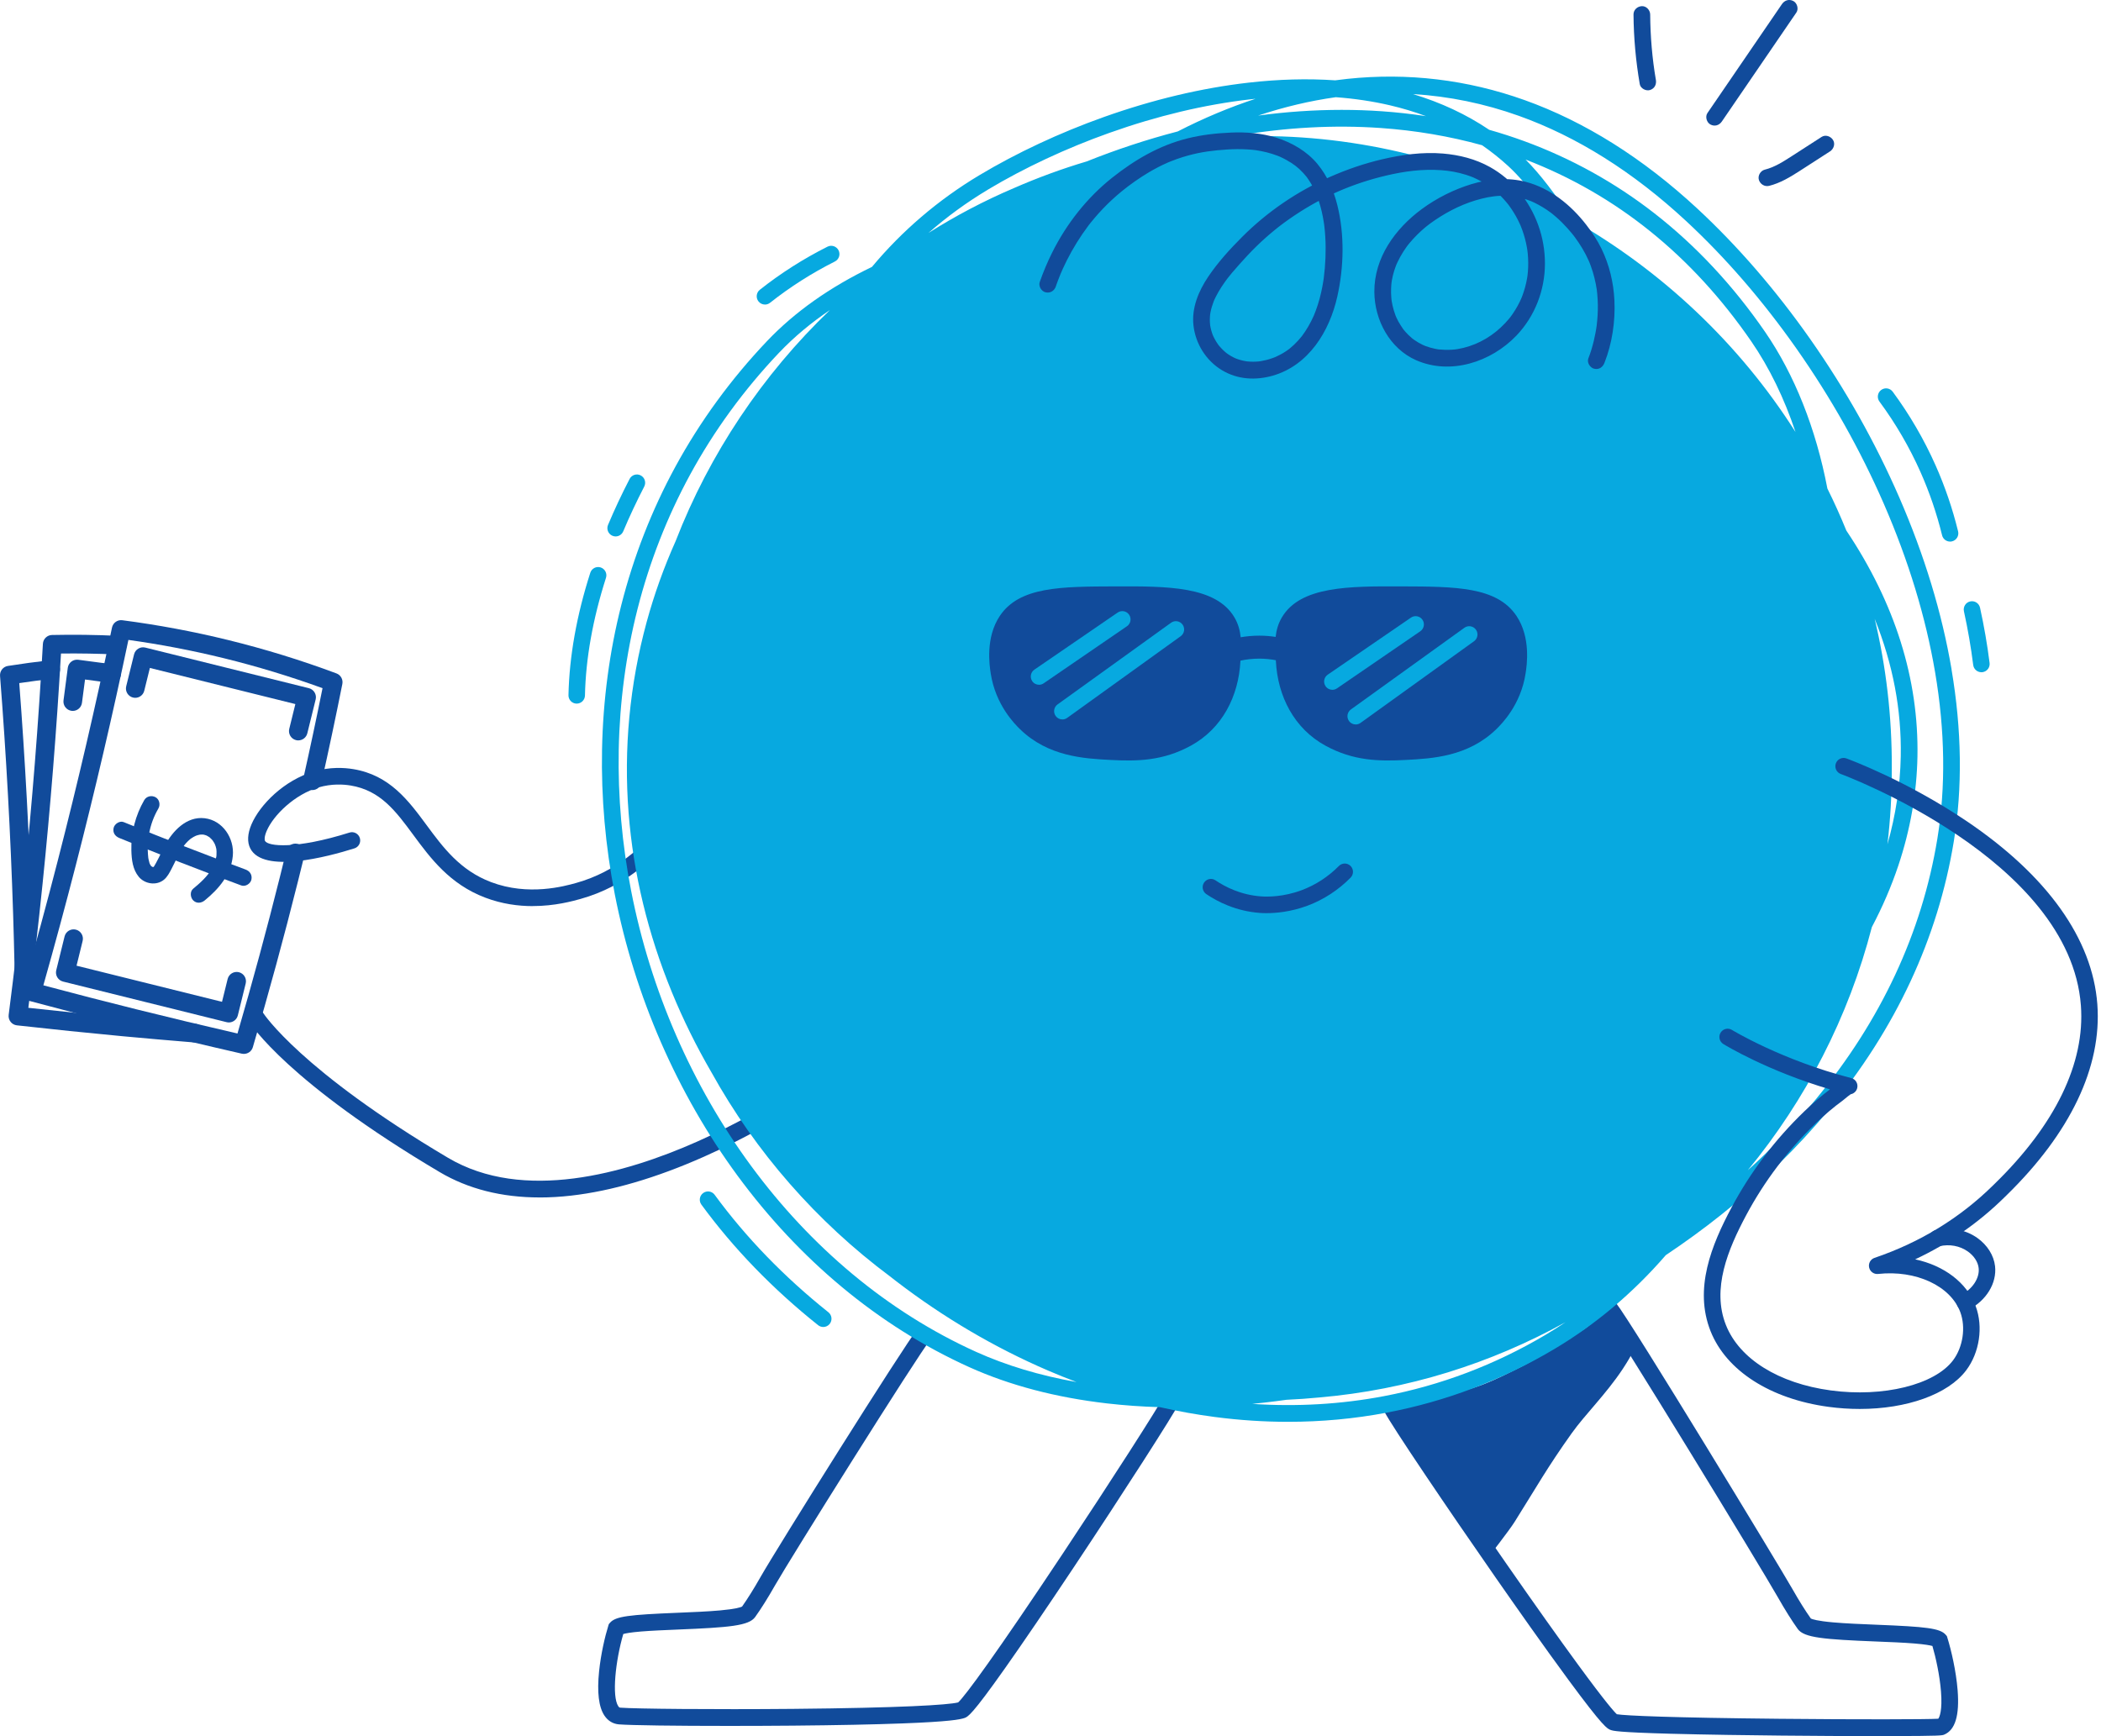 <svg width="242" height="200" viewBox="0 0 242 200" fill="none" xmlns="http://www.w3.org/2000/svg">
<g clip-path="url(#clip0_78_12483)">
<path d="M61.369 104.385C59.705 104.385 57.826 104.142 55.9 103.413C51.795 101.86 49.574 98.849 47.614 96.194C45.581 93.438 43.824 91.058 40.388 90.491C39.53 90.349 38.196 90.273 36.703 90.707C33.954 91.509 31.501 93.89 30.714 95.728C30.435 96.38 30.462 96.753 30.521 96.869C30.846 97.502 34.035 97.87 40.256 95.912C40.757 95.755 41.29 96.034 41.446 96.537C41.603 97.04 41.324 97.576 40.823 97.733C37.717 98.712 30.33 100.67 28.83 97.742C28.456 97.013 28.502 96.054 28.964 94.972C29.934 92.704 32.72 89.88 36.168 88.871C38.003 88.334 39.64 88.43 40.694 88.604C44.887 89.298 47.047 92.224 49.136 95.053C51.03 97.617 52.985 100.267 56.567 101.622C60.863 103.249 65 102.096 66.359 101.718C71.112 100.393 74.147 97.323 75.535 95.61C75.865 95.2 76.463 95.139 76.871 95.472C77.279 95.804 77.34 96.405 77.008 96.815C75.478 98.704 72.126 102.091 66.867 103.558C65.953 103.813 63.913 104.38 61.364 104.38L61.369 104.385Z" fill="#114B9B"/>
<path d="M62.156 137.947C57.784 137.947 53.923 136.968 50.641 135.025C33.179 124.682 28.898 118.017 28.725 117.737C28.446 117.29 28.581 116.701 29.025 116.422C29.47 116.142 30.056 116.277 30.335 116.723C30.374 116.785 34.641 123.332 51.607 133.381C60.272 138.514 71.979 135.206 80.275 131.526C89.399 127.479 96.515 122.1 96.586 122.046C97.004 121.727 97.6 121.81 97.918 122.23C98.236 122.65 98.152 123.248 97.735 123.567C97.661 123.621 90.396 129.118 81.076 133.258C75.573 135.702 70.432 137.209 65.794 137.736C64.546 137.879 63.334 137.95 62.158 137.95L62.156 137.947Z" fill="#114B9B"/>
<path d="M185.394 150.725C184.431 151.37 183.19 152.698 182.186 153.302C178.977 155.235 177.694 156.202 175.129 157.491C171.793 159.164 169.997 160.067 166.146 160.713C164.814 160.936 160.934 161.844 159.634 162.232C161.012 164.322 161.843 166.808 163.807 168.766C164.795 169.75 165.437 170.945 166.214 172.084C166.82 172.972 167.424 173.863 167.979 174.801C168.455 175.603 171.502 179.306 171.502 179.306C171.502 179.306 173.858 176.278 174.444 175.343C177.005 171.267 178.22 169.058 181.037 165.108C182.577 162.946 184.976 160.622 186.902 157.721C187.305 157.113 188.505 155.235 188.505 154.499" fill="#114B9B"/>
<path d="M83.938 198.827C77.912 198.827 72.719 198.761 71.3 198.65C70.611 198.596 70.029 198.248 69.623 197.642C68.963 196.663 68.756 194.945 69.005 192.535C69.213 190.511 69.689 188.501 70.066 187.294L70.124 187.105L70.251 186.955C70.899 186.189 72.497 186.02 78.056 185.792C79.757 185.723 81.514 185.649 82.931 185.522C84.769 185.357 85.321 185.156 85.47 185.083C86.108 184.184 86.824 183.038 87.599 181.674C89.47 178.378 104.012 155.186 105.73 153.022L107.235 154.227C105.564 156.332 90.932 179.706 89.272 182.631C88.442 184.094 87.669 185.323 86.978 186.287C86.254 187.296 83.977 187.482 78.134 187.723C76.551 187.789 75.058 187.851 73.831 187.951C72.612 188.052 72.045 188.167 71.791 188.241C70.889 191.338 70.457 195.428 71.216 196.56C71.319 196.714 71.392 196.719 71.449 196.724C73.169 196.859 82.042 196.947 91.342 196.864C103.692 196.751 109.224 196.412 110.363 196.12C111.14 195.421 114.723 190.557 122.444 178.933C127.862 170.779 133.445 162.082 134.161 160.683L135.872 161.567C135.09 163.093 129.409 171.942 123.713 180.504C120.585 185.205 117.845 189.23 115.788 192.145C111.917 197.632 111.473 197.784 111.082 197.919C110.586 198.088 109.305 198.339 103.932 198.54C100.679 198.663 96.329 198.751 91.357 198.795C88.876 198.817 86.34 198.827 83.936 198.827H83.938Z" fill="#114B9B"/>
<path d="M216.357 200C213.017 200 209.024 199.98 205.17 199.941C201.647 199.907 196.569 199.841 192.395 199.728C186.296 199.561 185.8 199.392 185.533 199.298C185.145 199.166 184.705 199.016 180.636 193.49C177.87 189.735 174.562 185.026 172.272 181.738C166.774 173.841 160.313 164.288 159.458 162.622L161.168 161.738C161.862 163.093 167.514 171.522 173.511 180.145C176.714 184.751 179.573 188.778 181.783 191.794C184.991 196.174 185.956 197.23 186.235 197.482C187.22 197.652 192.608 197.882 204.936 198.005C214.048 198.096 221.941 198.079 223.253 198C223.412 197.811 223.739 197.004 223.571 194.871C223.422 192.987 222.97 190.95 222.583 189.62C222.324 189.546 221.745 189.431 220.494 189.33C219.241 189.227 217.711 189.166 216.091 189.102C210.123 188.862 207.8 188.675 207.076 187.667C206.385 186.702 205.613 185.473 204.782 184.01C202.859 180.621 186.225 153.319 184.642 151.326L186.147 150.122C187.96 152.406 204.95 180.406 206.453 183.053C207.228 184.418 207.944 185.561 208.582 186.459C208.733 186.533 209.3 186.737 211.179 186.901C212.628 187.029 214.427 187.1 216.167 187.171C221.843 187.399 223.473 187.571 224.12 188.334L224.248 188.484L224.306 188.673C224.741 190.069 225.311 192.489 225.486 194.722C225.714 197.63 225.208 199.301 223.935 199.831C223.7 199.929 223.558 199.988 217.701 199.998C217.266 199.998 216.817 199.998 216.355 199.998L216.357 200Z" fill="#114B9B"/>
<path d="M224.79 77.122C223.688 70.632 221.66 63.959 218.759 57.292C216.005 50.961 212.552 44.824 208.501 39.054C204.53 33.401 200.158 28.348 195.506 24.031C189.236 18.216 182.54 14.01 175.605 11.529C169.012 9.173 162.146 8.351 155.194 9.085C154.729 9.134 154.263 9.19 153.798 9.254C150.629 9.035 147.284 9.124 143.789 9.524C138.389 10.142 132.788 11.475 127.139 13.484C122.066 15.29 117.108 17.607 112.802 20.186C108.049 23.033 103.892 26.601 100.432 30.75C95.591 33.072 91.528 35.945 88.327 39.317C84.173 43.695 80.627 48.558 77.787 53.775C75.075 58.762 72.981 64.119 71.564 69.699C70.2 75.063 69.455 80.666 69.345 86.346C69.237 91.863 69.731 97.465 70.808 102.994C73.103 114.758 77.998 125.985 84.964 135.457C88.498 140.259 92.522 144.558 96.928 148.23C101.483 152.026 106.436 155.145 111.648 157.498C116.286 159.591 121.626 160.997 127.517 161.675C129.499 161.903 131.532 162.048 133.609 162.107C135.716 162.585 137.824 162.963 139.936 163.24C142.765 163.611 145.58 163.795 148.371 163.795C152.227 163.795 156.032 163.441 159.748 162.735C166.512 161.451 172.983 158.997 178.977 155.444C183.755 152.612 188.085 148.968 191.877 144.59C194.089 143.113 196.214 141.565 198.245 139.948C202.89 136.252 207.047 132.2 210.6 127.904C218.356 118.525 223.216 108.1 225.047 96.92C226.056 90.756 225.968 84.094 224.783 77.117L224.79 77.122ZM153.859 11.197C156.027 11.357 158.104 11.668 160.081 12.127C161.525 12.464 162.913 12.881 164.245 13.379C162.573 13.124 160.877 12.937 159.164 12.817C157.637 12.709 156.095 12.657 154.536 12.657C151.377 12.657 148.161 12.876 144.918 13.315C147.907 12.319 150.895 11.612 153.862 11.197H153.859ZM215.925 71.272C218.026 76.469 219.035 81.772 218.935 87.127C218.872 90.513 218.356 93.914 217.401 97.264C217.74 94.403 217.911 91.495 217.904 88.548V88.481C217.928 82.504 217.239 76.747 215.927 71.269L215.925 71.272ZM181.035 25.271C179.17 22.372 177.394 20.066 175.722 18.383C186.166 22.395 194.912 29.437 201.722 39.334C203.799 42.352 205.512 45.874 206.81 49.763C200.33 39.557 191.393 31.172 181.035 25.273V25.271ZM177.345 23.305C166.495 17.909 154.302 15.16 141.852 15.754C142.074 15.715 142.296 15.673 142.521 15.636C148.139 14.672 153.693 14.373 159.03 14.746C163.055 15.028 166.969 15.693 170.713 16.731C171.766 17.46 172.766 18.255 173.709 19.119C174.852 20.169 176.074 21.578 177.347 23.305H177.345ZM113.787 21.847C117.987 19.332 122.826 17.07 127.781 15.308C133.292 13.347 138.751 12.046 144.007 11.445C144.212 11.421 144.417 11.399 144.62 11.379C141.624 12.358 138.631 13.614 135.652 15.143C132.126 16.059 128.617 17.217 125.164 18.598C122.349 19.435 119.544 20.461 116.763 21.678C113.342 23.136 110.06 24.866 106.94 26.839C109.049 24.988 111.336 23.317 113.789 21.85L113.787 21.847ZM112.44 155.739C107.387 153.456 102.58 150.431 98.16 146.745C93.874 143.172 89.954 138.988 86.513 134.311C79.715 125.067 74.938 114.11 72.697 102.626C71.644 97.23 71.165 91.767 71.268 86.386C71.375 80.852 72.101 75.4 73.428 70.177C74.806 64.754 76.842 59.547 79.476 54.703C82.232 49.633 85.68 44.907 89.717 40.652C91.494 38.782 93.478 37.145 95.596 35.717C87.835 43.152 81.717 52.291 77.822 62.335C76.451 65.407 75.334 68.531 74.476 71.687C72.524 78.874 71.827 86.263 72.404 93.647C72.949 100.626 74.628 107.58 77.394 114.314C78.684 117.457 80.204 120.532 81.939 123.521C87.041 132.728 94.089 140.757 102.485 147.02C102.739 147.219 102.993 147.417 103.25 147.614C108.702 151.793 114.581 155.25 120.722 157.891C121.809 158.359 122.904 158.799 124.001 159.213C119.774 158.465 115.898 157.299 112.438 155.739H112.44ZM178.002 153.785C172.199 157.226 165.938 159.599 159.394 160.84C154.473 161.775 149.392 162.07 144.241 161.729C144.74 161.68 145.241 161.628 145.742 161.569C146.553 161.476 147.369 161.373 148.183 161.257C149.427 161.201 150.675 161.115 151.929 160.992C162.151 160.111 171.761 157.061 180.321 152.318C179.561 152.828 178.787 153.319 178 153.785H178.002ZM223.153 96.611C221.379 107.448 216.658 117.563 209.124 126.672C206.781 129.506 204.166 132.23 201.317 134.814C207.971 126.726 212.919 117.192 215.607 106.8C216.834 104.478 217.855 102.108 218.657 99.713C220.037 95.588 220.778 91.365 220.858 87.164C221.024 78.244 218.27 69.486 212.667 61.12C211.998 59.474 211.27 57.859 210.485 56.281C209.161 49.361 206.7 43.165 203.306 38.232C199.628 32.89 195.337 28.294 190.555 24.569C186.012 21.03 180.966 18.235 175.559 16.257C174.242 15.776 172.898 15.34 171.534 14.954C168.907 13.183 165.967 11.806 162.744 10.837C166.889 11.087 170.977 11.926 174.958 13.349C181.648 15.742 188.121 19.813 194.198 25.45C198.751 29.673 203.032 34.625 206.927 40.166C210.905 45.83 214.292 51.852 216.995 58.062C219.832 64.587 221.816 71.108 222.891 77.444C224.04 84.209 224.128 90.656 223.153 96.609V96.611Z" fill="#07A9E0"/>
<path d="M121.614 32.988C121.78 32.517 121.958 32.048 122.146 31.587C122.161 31.55 122.178 31.511 122.193 31.474C122.193 31.472 122.112 31.661 122.156 31.562C122.185 31.494 122.215 31.425 122.244 31.359C122.31 31.207 122.376 31.057 122.444 30.907C122.581 30.608 122.723 30.311 122.872 30.014C123.581 28.601 124.416 27.261 125.362 25.997C125.462 25.862 125.335 26.029 125.44 25.894C125.509 25.806 125.577 25.72 125.645 25.634C125.797 25.445 125.951 25.258 126.107 25.077C126.408 24.724 126.721 24.378 127.041 24.041C127.723 23.327 128.451 22.655 129.216 22.029C130.139 21.276 131.239 20.498 132.321 19.855C133.011 19.448 133.719 19.077 134.452 18.753C134.494 18.733 134.697 18.648 134.56 18.706C134.66 18.665 134.76 18.623 134.86 18.584C135.083 18.495 135.305 18.41 135.53 18.331C135.97 18.174 136.414 18.034 136.864 17.911C138.389 17.494 139.787 17.32 141.365 17.222C142.108 17.175 142.853 17.165 143.596 17.207C143.794 17.217 143.995 17.234 144.192 17.251C144.278 17.259 144.366 17.268 144.452 17.278C144.51 17.286 144.566 17.293 144.625 17.298C144.779 17.317 144.478 17.276 144.63 17.298C145.058 17.362 145.483 17.443 145.901 17.548C146.318 17.654 146.727 17.781 147.127 17.933C147.215 17.968 147.301 18.002 147.389 18.037C147.252 17.98 147.508 18.09 147.548 18.11C147.765 18.211 147.978 18.319 148.185 18.436C148.97 18.876 149.505 19.271 150.113 19.928C150.24 20.066 150.36 20.211 150.48 20.355C150.6 20.5 150.419 20.267 150.526 20.417C150.587 20.505 150.653 20.591 150.712 20.682C150.934 21.008 151.135 21.352 151.313 21.703C151.394 21.862 151.472 22.027 151.545 22.191C151.567 22.242 151.589 22.294 151.611 22.343C151.606 22.331 151.553 22.203 151.594 22.306C151.636 22.409 151.677 22.515 151.716 22.62C151.856 22.993 151.978 23.374 152.085 23.759C152.193 24.144 152.286 24.547 152.364 24.947C152.403 25.148 152.44 25.349 152.471 25.553C152.489 25.654 152.503 25.757 152.518 25.857C152.518 25.869 152.54 26.014 152.525 25.904C152.511 25.793 152.535 25.975 152.535 25.995C152.635 26.826 152.686 27.663 152.691 28.5C152.696 29.337 152.667 30.09 152.598 30.883C152.567 31.258 152.523 31.631 152.479 32.004C152.508 31.766 152.474 32.039 152.467 32.095C152.454 32.183 152.44 32.272 152.427 32.36C152.396 32.569 152.359 32.777 152.32 32.983C152.142 33.938 151.892 34.883 151.553 35.793C151.379 36.264 151.281 36.49 151.042 36.964C150.829 37.386 150.595 37.795 150.333 38.188C150.045 38.623 149.886 38.831 149.529 39.224C149.219 39.565 148.884 39.886 148.525 40.176C148.63 40.09 148.447 40.235 148.417 40.257C148.327 40.323 148.237 40.387 148.144 40.448C147.946 40.581 147.741 40.706 147.53 40.819C147.35 40.919 147.164 41.01 146.973 41.096C146.954 41.106 146.773 41.182 146.868 41.143C146.954 41.108 146.807 41.165 146.807 41.167C146.687 41.211 146.57 41.258 146.448 41.297C146.028 41.44 145.598 41.543 145.16 41.616C145.131 41.621 144.972 41.638 145.136 41.621C145.089 41.626 145.043 41.631 144.996 41.636C144.886 41.646 144.779 41.656 144.669 41.66C144.452 41.67 144.234 41.673 144.017 41.66C143.909 41.656 143.799 41.648 143.692 41.638C143.667 41.638 143.474 41.614 143.589 41.629C143.692 41.641 143.54 41.621 143.533 41.619C143.303 41.58 143.078 41.53 142.853 41.467C142.66 41.41 142.467 41.346 142.279 41.27C142.428 41.332 142.162 41.214 142.123 41.194C142.01 41.138 141.898 41.079 141.788 41.015C141.61 40.912 141.439 40.797 141.272 40.676C141.38 40.755 141.165 40.59 141.133 40.561C141.038 40.478 140.942 40.392 140.852 40.303C140.693 40.149 140.544 39.982 140.402 39.813C140.332 39.729 140.393 39.803 140.405 39.82C140.376 39.783 140.349 39.744 140.319 39.705C140.246 39.602 140.175 39.496 140.107 39.388C139.989 39.199 139.882 39.005 139.784 38.804C139.765 38.762 139.657 38.507 139.708 38.642C139.669 38.539 139.63 38.434 139.596 38.328C139.525 38.114 139.469 37.896 139.425 37.675C139.415 37.631 139.369 37.329 139.391 37.494C139.376 37.366 139.364 37.236 139.359 37.108C139.349 36.902 139.352 36.696 139.364 36.49C139.371 36.38 139.381 36.269 139.393 36.161C139.374 36.323 139.42 36.014 139.432 35.953C139.518 35.516 139.652 35.096 139.811 34.681C139.811 34.681 139.872 34.534 139.836 34.62C139.794 34.716 139.875 34.534 139.884 34.515C139.931 34.412 139.98 34.311 140.031 34.208C140.134 34.004 140.241 33.803 140.356 33.607C140.588 33.207 140.842 32.821 141.111 32.448C141.18 32.355 141.248 32.262 141.316 32.169C141.346 32.129 141.375 32.09 141.407 32.048C141.329 32.151 141.429 32.019 141.439 32.007C141.592 31.813 141.749 31.619 141.905 31.43C142.196 31.082 142.497 30.741 142.8 30.404C143.418 29.715 144.046 29.033 144.708 28.387C145.412 27.7 146.147 27.047 146.91 26.429C146.99 26.363 147.071 26.299 147.152 26.235C147.205 26.193 147.259 26.149 147.313 26.108C147.296 26.122 147.237 26.166 147.323 26.1C147.528 25.943 147.733 25.786 147.943 25.634C148.332 25.349 148.728 25.072 149.129 24.804C152.401 22.623 155.836 21.128 159.651 20.228C161.76 19.73 163.844 19.45 166.029 19.607C166.974 19.676 167.91 19.84 168.856 20.137C169.015 20.186 169.171 20.24 169.325 20.297C169.408 20.326 169.491 20.358 169.572 20.39C169.606 20.404 169.643 20.419 169.677 20.431C169.848 20.498 169.582 20.387 169.689 20.436C170.004 20.581 170.317 20.729 170.62 20.895C170.923 21.062 171.209 21.241 171.49 21.433C171.629 21.528 171.764 21.631 171.901 21.73C171.989 21.791 171.854 21.693 171.849 21.688C171.886 21.717 171.925 21.747 171.962 21.779C172.028 21.83 172.091 21.884 172.157 21.938C172.675 22.375 173.154 22.861 173.587 23.386C173.633 23.44 173.675 23.497 173.721 23.553C173.829 23.683 173.631 23.43 173.765 23.612C173.87 23.754 173.975 23.899 174.075 24.046C174.261 24.321 174.435 24.603 174.598 24.89C174.762 25.177 174.911 25.474 175.048 25.774C175.082 25.85 175.111 25.926 175.148 26C175.197 26.098 175.124 25.938 175.121 25.933C175.138 25.977 175.158 26.022 175.175 26.063C175.236 26.218 175.295 26.372 175.351 26.527C175.578 27.16 175.752 27.813 175.869 28.476C175.896 28.628 175.918 28.777 175.942 28.93C175.901 28.669 175.942 28.93 175.947 28.988C175.957 29.082 175.967 29.177 175.977 29.271C176.006 29.599 176.023 29.931 176.025 30.262C176.028 30.593 176.016 30.947 175.989 31.288C175.977 31.44 175.959 31.594 175.942 31.747C175.915 31.977 175.964 31.631 175.935 31.808C175.92 31.901 175.906 31.994 175.889 32.088C175.774 32.743 175.6 33.391 175.37 34.014C175.341 34.093 175.312 34.171 175.28 34.25C175.258 34.304 175.153 34.539 175.253 34.318C175.182 34.473 175.116 34.627 175.041 34.78C174.892 35.086 174.728 35.386 174.549 35.675C174.459 35.823 174.366 35.967 174.268 36.11C174.22 36.181 174.171 36.252 174.119 36.323C174.09 36.365 173.929 36.581 173.995 36.495C174.066 36.402 173.929 36.578 173.907 36.605C173.851 36.674 173.794 36.743 173.738 36.809C173.614 36.954 173.486 37.099 173.357 37.236C172.037 38.637 170.395 39.626 168.567 40.075C168.338 40.132 168.108 40.178 167.873 40.218C167.695 40.247 167.49 40.272 167.211 40.289C166.71 40.321 166.212 40.303 165.713 40.254C165.699 40.254 165.557 40.235 165.669 40.249C165.792 40.267 165.616 40.24 165.586 40.235C165.489 40.22 165.393 40.2 165.298 40.181C165.11 40.142 164.924 40.097 164.738 40.043C164.553 39.989 164.379 39.933 164.203 39.867C164.13 39.84 164.057 39.81 163.983 39.781C164.184 39.862 163.908 39.744 163.856 39.719C163.534 39.565 163.223 39.383 162.93 39.179C162.857 39.13 162.788 39.074 162.715 39.025C162.6 38.946 162.835 39.128 162.732 39.037C162.705 39.013 162.674 38.991 162.644 38.966C162.5 38.846 162.361 38.721 162.226 38.588C162.111 38.475 161.999 38.358 161.892 38.237C161.833 38.171 161.777 38.105 161.723 38.038C161.698 38.009 161.677 37.98 161.652 37.953C161.501 37.769 161.72 38.056 161.642 37.94C161.449 37.648 161.249 37.366 161.08 37.059C160.997 36.905 160.919 36.748 160.846 36.588C160.831 36.556 160.741 36.35 160.787 36.461C160.838 36.581 160.775 36.431 160.765 36.402C160.748 36.355 160.728 36.308 160.711 36.259C160.584 35.913 160.479 35.56 160.399 35.202C160.362 35.04 160.33 34.875 160.303 34.711C160.291 34.63 160.267 34.424 160.289 34.623C160.276 34.52 160.264 34.416 160.257 34.313C160.225 33.95 160.218 33.585 160.23 33.221C160.237 33.05 160.247 32.88 160.264 32.711C160.274 32.618 160.284 32.527 160.296 32.436C160.269 32.652 160.308 32.37 160.32 32.299C160.384 31.928 160.472 31.562 160.584 31.204C160.64 31.023 160.702 30.841 160.77 30.664C160.799 30.588 160.829 30.51 160.86 30.436C160.807 30.564 160.873 30.414 160.88 30.397C160.907 30.338 160.934 30.279 160.961 30.22C161.161 29.793 161.391 29.381 161.642 28.986C161.755 28.809 161.874 28.635 161.997 28.463C162.033 28.412 162.072 28.358 162.111 28.306C162.111 28.306 162.207 28.181 162.153 28.25C162.148 28.255 162.302 28.063 162.351 28.004C162.642 27.653 162.952 27.32 163.277 26.998C163.971 26.316 164.533 25.869 165.295 25.352C166.96 24.225 168.734 23.371 170.662 22.886C171.656 22.635 172.543 22.517 173.594 22.559C173.802 22.567 174.007 22.586 174.215 22.606C174.251 22.608 174.405 22.628 174.22 22.606C174.264 22.611 174.305 22.618 174.349 22.625C174.461 22.642 174.576 22.662 174.689 22.684C175.072 22.758 175.451 22.858 175.825 22.984C175.994 23.04 176.16 23.099 176.326 23.165C176.377 23.185 176.426 23.207 176.475 23.227C176.463 23.222 176.331 23.16 176.431 23.209C176.531 23.259 176.627 23.298 176.722 23.342C177.052 23.499 177.374 23.676 177.687 23.865C178 24.053 178.305 24.26 178.598 24.478C178.657 24.522 178.716 24.566 178.777 24.611C178.625 24.495 178.779 24.616 178.84 24.665C178.98 24.777 179.117 24.893 179.251 25.011C179.713 25.416 180.15 25.85 180.558 26.309C180.737 26.508 180.908 26.709 181.076 26.915C181.152 27.008 181.225 27.104 181.301 27.197C181.404 27.327 181.174 27.025 181.269 27.155C181.306 27.204 181.343 27.253 181.379 27.302C182.015 28.161 182.572 29.079 183.004 30.058C183.009 30.071 183.095 30.272 183.061 30.188C183.031 30.12 183.097 30.282 183.092 30.269C183.136 30.385 183.183 30.497 183.224 30.613C183.307 30.841 183.386 31.069 183.456 31.3C183.598 31.764 183.715 32.235 183.808 32.711C183.847 32.917 183.884 33.126 183.916 33.334C183.923 33.381 183.93 33.43 183.935 33.477C183.913 33.315 183.935 33.477 183.938 33.504C183.952 33.629 183.967 33.754 183.977 33.879C184.016 34.304 184.04 34.731 184.045 35.155C184.055 35.938 184.004 36.716 183.913 37.491C183.891 37.67 183.935 37.342 183.901 37.577C183.889 37.663 183.877 37.749 183.862 37.835C183.835 37.999 183.808 38.166 183.777 38.331C183.718 38.642 183.652 38.951 183.579 39.261C183.412 39.95 183.212 40.632 182.951 41.292C182.765 41.764 183.153 42.372 183.623 42.48C184.177 42.608 184.605 42.311 184.805 41.805C185.695 39.562 186.066 37.018 185.954 34.618C185.856 32.542 185.37 30.51 184.458 28.64C183.979 27.656 183.373 26.753 182.706 25.892C180.947 23.617 178.557 21.678 175.737 20.947C173.682 20.414 171.51 20.601 169.491 21.212C167.473 21.823 165.479 22.822 163.763 24.088C160.711 26.338 158.277 29.68 158.302 33.621C158.321 36.87 160.064 40.146 163.101 41.489C167.074 43.246 171.754 41.705 174.664 38.662C176.788 36.441 177.946 33.445 177.951 30.372C177.956 27.3 176.888 24.409 174.994 22.078C174.068 20.937 172.907 19.963 171.624 19.246C169.953 18.314 168.101 17.848 166.205 17.688C163.856 17.492 161.474 17.818 159.189 18.353C157.144 18.832 155.157 19.516 153.234 20.36C149.456 22.017 145.971 24.387 143.054 27.312C141.651 28.718 140.275 30.23 139.164 31.882C138.052 33.533 137.238 35.489 137.468 37.496C137.71 39.611 138.912 41.535 140.737 42.64C142.563 43.744 144.659 43.832 146.597 43.278C150.741 42.09 153.141 38.169 154.038 34.154C154.798 30.755 154.881 27.02 154.038 23.629C153.613 21.914 152.887 20.272 151.76 18.903C150.543 17.425 148.789 16.412 146.981 15.852C145.307 15.335 143.52 15.197 141.778 15.273C140.036 15.35 138.418 15.538 136.803 15.936C133.57 16.731 130.706 18.407 128.116 20.463C125.203 22.773 122.838 25.784 121.181 29.116C120.639 30.208 120.164 31.337 119.761 32.488C119.595 32.964 119.949 33.565 120.433 33.675C120.971 33.798 121.435 33.511 121.616 33.001L121.614 32.988Z" fill="#114B9B"/>
<path d="M130.183 76.069C129.902 77.787 129.44 79.804 130.178 81.493C130.538 82.317 131.219 82.612 132.106 82.58C133.47 82.528 133.599 82.224 134.176 81.105C134.924 79.652 135.3 78.224 135.422 76.558C135.505 75.419 135.32 74.975 134.587 74.126C133.846 73.267 133.14 71.802 131.943 72.779C131.943 72.779 130.403 74.73 130.183 76.072V76.069Z" fill="#114B9B"/>
<path d="M159.482 79.026C159.763 77.308 160.225 75.291 159.487 73.603C159.128 72.779 158.446 72.484 157.559 72.516C156.195 72.567 156.066 72.872 155.489 73.991C154.742 75.444 154.365 76.872 154.243 78.538C154.16 79.677 154.346 80.121 155.079 80.97C155.819 81.829 156.525 83.294 157.723 82.317C157.723 82.317 159.262 80.366 159.482 79.024V79.026Z" fill="#114B9B"/>
<path d="M145.888 105.197C145.571 105.197 145.314 105.185 145.126 105.17C142.362 104.969 140.239 103.877 138.944 102.999C138.509 102.704 138.394 102.11 138.689 101.674C138.985 101.237 139.574 101.121 140.009 101.418C141.111 102.167 142.919 103.097 145.265 103.266C145.959 103.318 147.802 103.347 149.945 102.545C151.536 101.948 153.011 100.986 154.214 99.764C154.583 99.389 155.184 99.384 155.558 99.755C155.932 100.125 155.936 100.729 155.567 101.104C154.172 102.525 152.459 103.642 150.609 104.334C148.686 105.053 146.956 105.195 145.891 105.195L145.888 105.197Z" fill="#114B9B"/>
<path d="M88.109 35.084C87.828 35.084 87.55 34.959 87.364 34.721C87.039 34.306 87.11 33.707 87.52 33.381C89.918 31.481 92.54 29.81 95.315 28.416C95.785 28.181 96.354 28.372 96.591 28.843C96.826 29.315 96.635 29.886 96.166 30.124C93.507 31.462 90.993 33.062 88.698 34.88C88.525 35.018 88.317 35.086 88.109 35.086V35.084Z" fill="#07A9E0"/>
<path d="M70.909 61.797C70.787 61.797 70.659 61.773 70.54 61.721C70.056 61.515 69.831 60.956 70.034 60.472C70.777 58.708 71.612 56.926 72.519 55.174C72.761 54.705 73.335 54.524 73.799 54.767C74.266 55.01 74.447 55.586 74.205 56.053C73.323 57.761 72.507 59.498 71.784 61.216C71.629 61.579 71.278 61.797 70.909 61.797Z" fill="#07A9E0"/>
<path d="M66.427 81.058C66.427 81.058 66.412 81.058 66.407 81.058C65.882 81.046 65.467 80.612 65.479 80.084C65.574 75.635 66.417 70.892 67.991 65.984C68.152 65.483 68.687 65.206 69.186 65.368C69.684 65.53 69.96 66.067 69.799 66.568C68.284 71.299 67.468 75.861 67.378 80.123C67.368 80.644 66.943 81.056 66.43 81.056L66.427 81.058Z" fill="#07A9E0"/>
<path d="M228.221 77.441C227.749 77.441 227.341 77.088 227.28 76.607C227.024 74.563 226.664 72.482 226.212 70.42C226.1 69.905 226.422 69.397 226.936 69.284C227.449 69.171 227.955 69.495 228.067 70.01C228.534 72.128 228.903 74.268 229.167 76.371C229.233 76.894 228.864 77.37 228.343 77.436C228.304 77.441 228.262 77.444 228.223 77.444L228.221 77.441Z" fill="#07A9E0"/>
<path d="M224.617 62.391C224.189 62.391 223.8 62.099 223.695 61.665C223.084 59.172 222.249 56.72 221.208 54.379C219.935 51.515 218.346 48.784 216.482 46.261C216.169 45.839 216.257 45.241 216.68 44.926C217.1 44.612 217.696 44.701 218.009 45.125C219.954 47.761 221.613 50.612 222.943 53.601C224.03 56.045 224.902 58.607 225.54 61.211C225.665 61.721 225.355 62.239 224.844 62.364C224.768 62.384 224.692 62.391 224.617 62.391Z" fill="#07A9E0"/>
<path d="M94.827 152.87C94.619 152.87 94.411 152.801 94.235 152.664C89.011 148.497 84.485 143.825 80.788 138.772C80.478 138.348 80.568 137.751 80.991 137.44C81.414 137.128 82.007 137.219 82.318 137.643C85.917 142.558 90.323 147.108 95.416 151.172C95.826 151.498 95.894 152.099 95.57 152.512C95.381 152.75 95.105 152.872 94.824 152.872L94.827 152.87Z" fill="#07A9E0"/>
<path d="M198.328 13.997C201.19 9.813 204.051 5.629 206.913 1.443C207.199 1.026 207.003 0.353 206.568 0.123C206.079 -0.137 205.559 0.025 205.253 0.469C202.392 4.653 199.53 8.837 196.669 13.023C196.383 13.44 196.579 14.113 197.014 14.343C197.502 14.603 198.023 14.441 198.328 13.997Z" fill="#114B9B"/>
<path d="M203.78 21.408C205.055 21.091 206.192 20.402 207.286 19.698C208.455 18.947 209.62 18.193 210.786 17.44C211.208 17.168 211.419 16.571 211.13 16.12C210.859 15.695 210.268 15.482 209.816 15.774C208.679 16.505 207.545 17.239 206.409 17.97C205.38 18.633 204.401 19.263 203.269 19.546C202.78 19.666 202.441 20.245 202.597 20.733C202.754 21.222 203.257 21.538 203.78 21.408Z" fill="#114B9B"/>
<path d="M190.726 9.183C190.306 6.729 190.093 4.211 190.074 1.674C190.071 1.168 189.634 0.685 189.113 0.709C188.593 0.734 188.148 1.134 188.153 1.674C188.173 4.363 188.419 7.045 188.874 9.695C188.959 10.194 189.595 10.518 190.057 10.37C190.592 10.196 190.819 9.718 190.729 9.183H190.726Z" fill="#114B9B"/>
<path d="M214.209 162.313C213.034 162.313 211.829 162.234 210.615 162.07C203.919 161.164 198.841 157.908 197.031 153.358C195.081 148.453 197.148 143.415 199.43 139.133C201.63 135.005 204.462 131.263 207.848 128.009C208.806 127.089 209.791 126.245 210.781 125.496C203.599 123.376 198.722 120.412 198.499 120.274C198.052 120 197.91 119.413 198.184 118.964C198.458 118.515 199.042 118.373 199.489 118.647C199.545 118.682 205.27 122.157 213.232 124.193C213.74 124.323 214.048 124.844 213.918 125.354C213.823 125.727 213.523 125.992 213.168 126.058C212.985 126.174 212.636 126.468 212.511 126.571C212.403 126.662 212.32 126.731 212.276 126.763C211.23 127.526 210.185 128.409 209.166 129.388C205.923 132.502 203.213 136.085 201.109 140.033C199.034 143.928 197.138 148.473 198.8 152.649C200.351 156.551 204.865 159.366 210.871 160.178C216.907 160.995 222.833 159.535 224.959 156.71C226.102 155.191 226.444 152.907 225.792 151.155C224.668 148.134 220.685 146.284 216.323 146.76C215.842 146.814 215.397 146.492 215.292 146.016C215.187 145.54 215.455 145.062 215.915 144.907C221.149 143.13 225.738 140.323 229.558 136.564L229.751 136.375C236.744 129.56 240.18 122.458 239.684 115.835C238.425 98.969 212.293 89.262 212.03 89.166C211.536 88.987 211.282 88.44 211.46 87.944C211.639 87.448 212.183 87.193 212.677 87.372C212.956 87.475 219.605 89.922 226.527 94.597C235.811 100.869 241.016 108.164 241.578 115.693C242.115 122.898 238.484 130.522 231.073 137.744L230.887 137.926C227.889 140.88 224.438 143.275 220.597 145.076C223.918 145.793 226.552 147.751 227.571 150.487C228.451 152.855 228.011 155.82 226.471 157.861C224.375 160.646 219.602 162.313 214.212 162.313H214.209Z" fill="#114B9B"/>
<path d="M226.317 150.981C225.973 150.981 225.638 150.792 225.472 150.46C225.232 149.992 225.418 149.417 225.885 149.177C227.207 148.5 228.038 147.226 227.908 146.08C227.827 145.373 227.373 144.676 226.662 144.171C225.741 143.518 224.543 143.297 223.378 143.57C222.864 143.687 222.356 143.368 222.239 142.856C222.122 142.343 222.439 141.83 222.95 141.712C224.643 141.319 226.395 141.648 227.759 142.615C228.912 143.435 229.655 144.62 229.797 145.867C230.017 147.815 228.793 149.83 226.75 150.877C226.611 150.949 226.464 150.983 226.317 150.983V150.981Z" fill="#114B9B"/>
<path d="M174.662 70.936C172.404 67.586 167.654 67.571 161.374 67.552C155.411 67.532 149.776 67.515 147.648 71.129C147.215 71.863 147.015 72.619 146.932 73.372C146.362 73.284 145.744 73.23 145.077 73.228C144.285 73.225 143.56 73.299 142.907 73.412C142.827 72.644 142.629 71.878 142.189 71.129C140.06 67.515 134.425 67.532 128.463 67.552C122.183 67.571 117.433 67.586 115.175 70.936C113.486 73.444 113.975 76.656 114.112 77.566C114.666 81.205 116.883 83.416 117.506 84.02C120.753 87.166 124.873 87.384 127.857 87.544C130.987 87.711 133.929 87.669 137.157 85.907C140.771 83.934 142.663 80.224 142.875 76.177C142.875 76.153 142.878 76.131 142.88 76.106C143.533 75.966 144.268 75.873 145.077 75.875C145.756 75.878 146.384 75.949 146.954 76.057C146.954 76.096 146.959 76.138 146.961 76.177C147.174 80.224 149.065 83.936 152.679 85.907C155.907 87.669 158.849 87.711 161.98 87.544C164.961 87.384 169.081 87.166 172.331 84.02C172.954 83.416 175.173 81.205 175.725 77.566C175.864 76.658 176.353 73.444 174.662 70.936Z" fill="#114B9B"/>
<path d="M122.366 82.879C122.07 82.879 121.78 82.742 121.594 82.481C121.289 82.052 121.386 81.458 121.814 81.149L134.89 71.738C135.315 71.431 135.909 71.529 136.217 71.959C136.522 72.388 136.424 72.982 135.997 73.291L122.921 82.702C122.752 82.823 122.559 82.881 122.369 82.881L122.366 82.879Z" fill="#07A9E0"/>
<path d="M119.678 78.886C119.375 78.886 119.077 78.742 118.894 78.469C118.598 78.035 118.711 77.441 119.143 77.144L128.737 70.567C129.169 70.27 129.761 70.383 130.056 70.818C130.352 71.252 130.239 71.846 129.807 72.143L120.213 78.719C120.05 78.832 119.864 78.886 119.678 78.886Z" fill="#07A9E0"/>
<path d="M156.154 83.458C155.858 83.458 155.567 83.321 155.382 83.061C155.076 82.631 155.174 82.037 155.602 81.728L168.677 72.317C169.103 72.01 169.696 72.109 170.004 72.538C170.31 72.968 170.212 73.561 169.784 73.871L156.709 83.281C156.54 83.402 156.347 83.46 156.156 83.46L156.154 83.458Z" fill="#07A9E0"/>
<path d="M153.466 79.466C153.163 79.466 152.865 79.321 152.682 79.048C152.386 78.614 152.498 78.02 152.931 77.723L162.524 71.147C162.957 70.85 163.548 70.963 163.844 71.397C164.14 71.831 164.027 72.425 163.595 72.722L154.001 79.299C153.837 79.412 153.652 79.466 153.466 79.466Z" fill="#07A9E0"/>
<path d="M28.099 121.413C28.021 121.413 27.94 121.403 27.862 121.386C23.654 120.426 19.39 119.408 15.192 118.363C11.268 117.386 7.297 116.358 3.389 115.308C3.111 115.234 2.876 115.05 2.734 114.797C2.593 114.547 2.558 114.247 2.637 113.97C4.039 109.048 5.398 104.039 6.671 99.082C8.944 90.246 11.038 81.232 12.9 72.298C13.015 71.748 13.53 71.377 14.087 71.451C18.183 71.984 22.293 72.751 26.303 73.738C30.509 74.771 34.699 76.062 38.756 77.578C39.249 77.763 39.535 78.28 39.432 78.798C38.677 82.584 37.866 86.415 37.021 90.179C36.891 90.758 36.317 91.124 35.74 90.992C35.163 90.862 34.799 90.285 34.931 89.706C35.706 86.258 36.451 82.756 37.15 79.279C33.438 77.929 29.621 76.769 25.792 75.829C22.178 74.94 18.483 74.234 14.791 73.718C12.976 82.364 10.943 91.073 8.746 99.62C7.558 104.24 6.297 108.908 4.995 113.509C8.548 114.456 12.147 115.386 15.705 116.272C19.566 117.234 23.478 118.169 27.354 119.06C29.096 113.094 30.741 107.023 32.246 100.999C32.495 99.998 32.742 98.999 32.984 98.005C33.123 97.428 33.705 97.075 34.279 97.215C34.853 97.355 35.205 97.939 35.066 98.515C34.824 99.514 34.575 100.515 34.323 101.521C32.727 107.899 30.978 114.331 29.123 120.637C28.986 121.104 28.561 121.408 28.097 121.408L28.099 121.413Z" fill="#114B9B"/>
<path d="M22.43 120.093C22.401 120.093 22.371 120.093 22.342 120.09C19.595 119.867 16.81 119.624 14.068 119.369C10.046 118.991 5.965 118.571 1.943 118.12C1.657 118.088 1.395 117.941 1.219 117.715C1.043 117.489 0.963 117.199 0.999 116.912C1.652 111.84 2.248 106.682 2.771 101.585C3.702 92.506 4.43 83.281 4.941 74.167C4.973 73.605 5.43 73.164 5.987 73.151C8.496 73.097 11.043 73.129 13.552 73.247C14.144 73.274 14.601 73.777 14.574 74.371C14.547 74.965 14.046 75.424 13.454 75.397C11.321 75.299 9.164 75.262 7.025 75.286C6.517 84.108 5.804 93.026 4.904 101.806C4.418 106.557 3.866 111.362 3.265 116.1C6.923 116.505 10.617 116.883 14.268 117.224C17.003 117.479 19.776 117.722 22.515 117.943C23.104 117.99 23.544 118.51 23.498 119.101C23.451 119.663 22.985 120.09 22.43 120.09V120.093Z" fill="#114B9B"/>
<path d="M2.747 112.601C2.165 112.601 1.689 112.135 1.676 111.548C1.632 109.492 1.579 107.399 1.513 105.327C1.224 96.206 0.716 86.967 0.005 77.866C-0.039 77.306 0.354 76.805 0.907 76.717C2.497 76.467 4.117 76.246 5.723 76.064C6.309 75.996 6.842 76.423 6.908 77.014C6.974 77.606 6.551 78.138 5.962 78.204C4.716 78.347 3.463 78.508 2.219 78.695C2.893 87.507 3.375 96.439 3.656 105.261C3.722 107.34 3.778 109.44 3.822 111.504C3.834 112.098 3.365 112.591 2.773 112.603C2.766 112.603 2.759 112.603 2.749 112.603L2.747 112.601Z" fill="#114B9B"/>
<path d="M34.36 85.296C34.274 85.296 34.188 85.286 34.101 85.264C33.526 85.122 33.174 84.538 33.319 83.961L34.02 81.109L17.264 76.948L16.616 79.573C16.475 80.15 15.893 80.503 15.319 80.359C14.745 80.216 14.393 79.632 14.537 79.056L15.441 75.387C15.583 74.81 16.165 74.459 16.739 74.602L35.577 79.279C35.853 79.348 36.09 79.524 36.236 79.767C36.383 80.013 36.427 80.305 36.358 80.582L35.398 84.476C35.278 84.967 34.841 85.293 34.36 85.293V85.296Z" fill="#114B9B"/>
<path d="M8.382 81.897C8.335 81.897 8.289 81.895 8.24 81.888C7.653 81.809 7.24 81.269 7.316 80.68L7.807 76.933C7.844 76.651 7.991 76.393 8.218 76.219C8.443 76.045 8.726 75.969 9.01 76.005L13.002 76.533C13.589 76.612 14.002 77.151 13.926 77.74C13.848 78.329 13.313 78.744 12.724 78.668L9.794 78.28L9.442 80.962C9.371 81.505 8.912 81.897 8.382 81.897Z" fill="#114B9B"/>
<path d="M26.357 117.786C26.271 117.786 26.186 117.776 26.098 117.754L7.26 113.077C6.984 113.008 6.747 112.831 6.6 112.588C6.454 112.343 6.41 112.051 6.478 111.774L7.438 107.879C7.58 107.303 8.162 106.952 8.736 107.094C9.31 107.236 9.662 107.821 9.518 108.397L8.817 111.249L25.572 115.411L26.22 112.785C26.362 112.208 26.943 111.857 27.517 112C28.092 112.142 28.444 112.726 28.299 113.303L27.395 116.971C27.276 117.462 26.838 117.788 26.357 117.788V117.786Z" fill="#114B9B"/>
<path d="M16.616 92.17C15.605 93.922 15.072 95.959 15.131 97.985C15.16 99.041 15.285 100.157 15.976 100.999C16.668 101.841 18.019 102.064 18.892 101.337C19.27 101.021 19.515 100.555 19.742 100.123C19.969 99.691 20.167 99.266 20.38 98.837C20.592 98.407 20.815 97.988 21.079 97.59C21.118 97.531 21.157 97.473 21.198 97.416C21.198 97.419 21.299 97.279 21.245 97.35C21.191 97.421 21.289 97.293 21.289 97.296C21.33 97.247 21.372 97.198 21.413 97.149C21.565 96.979 21.729 96.822 21.9 96.677C21.9 96.677 22.022 96.582 21.956 96.631C21.89 96.68 22.017 96.589 22.015 96.592C22.107 96.53 22.2 96.469 22.298 96.412C22.396 96.356 22.491 96.305 22.594 96.263C22.466 96.317 22.718 96.226 22.762 96.214C22.865 96.184 22.97 96.157 23.077 96.14C22.916 96.165 23.192 96.14 23.241 96.14C23.29 96.14 23.334 96.14 23.381 96.145C23.39 96.145 23.539 96.165 23.439 96.147C23.339 96.13 23.481 96.16 23.488 96.16C23.559 96.179 23.627 96.194 23.696 96.219C23.737 96.231 23.779 96.246 23.818 96.263C23.776 96.248 23.674 96.187 23.828 96.273C23.903 96.314 23.979 96.356 24.052 96.403C24.089 96.427 24.123 96.452 24.16 96.476C24.28 96.562 24.065 96.39 24.172 96.491C24.248 96.56 24.321 96.628 24.392 96.704C24.431 96.749 24.47 96.793 24.507 96.837C24.495 96.822 24.431 96.731 24.492 96.82C24.553 96.908 24.607 96.992 24.659 97.08C24.702 97.156 24.741 97.237 24.781 97.316C24.707 97.163 24.827 97.451 24.842 97.502C24.925 97.779 24.932 97.831 24.942 98.088C24.947 98.226 24.942 98.366 24.935 98.503C24.922 98.687 24.935 98.587 24.898 98.766C24.79 99.308 24.649 99.657 24.39 100.096C23.884 100.96 23.085 101.698 22.252 102.38C21.856 102.704 21.917 103.387 22.252 103.723C22.642 104.115 23.192 104.049 23.588 103.723C25.203 102.4 26.606 100.766 26.816 98.604C27.014 96.572 25.651 94.503 23.566 94.26C21.472 94.015 19.859 95.76 18.965 97.448C18.733 97.887 18.525 98.336 18.303 98.781C18.2 98.987 18.095 99.19 17.983 99.394C17.926 99.497 17.868 99.6 17.807 99.703C17.782 99.742 17.758 99.779 17.733 99.819C17.648 99.946 17.873 99.679 17.687 99.875C17.682 99.88 17.577 99.983 17.648 99.917C17.719 99.85 17.606 99.946 17.601 99.936C17.648 100.015 17.719 99.725 17.601 99.917C17.606 99.909 17.77 99.895 17.653 99.9C17.548 99.904 17.684 99.907 17.701 99.912C17.648 99.897 17.596 99.885 17.543 99.87C17.697 99.912 17.494 99.838 17.433 99.796C17.315 99.718 17.523 99.892 17.43 99.787C17.403 99.755 17.372 99.728 17.345 99.696C17.418 99.787 17.276 99.561 17.257 99.524C17.208 99.428 17.247 99.509 17.257 99.529C17.24 99.485 17.225 99.438 17.21 99.391C17.171 99.266 17.142 99.139 17.115 99.011C17.105 98.962 17.098 98.915 17.088 98.866C17.059 98.7 17.088 98.884 17.076 98.776C17.064 98.653 17.052 98.53 17.042 98.41C17.022 98.13 17.015 97.848 17.017 97.568C17.02 97.288 17.037 97.006 17.064 96.729C17.069 96.677 17.076 96.624 17.081 96.572C17.1 96.4 17.064 96.682 17.088 96.511C17.108 96.371 17.132 96.233 17.157 96.096C17.367 94.982 17.704 94.074 18.246 93.134C18.496 92.705 18.359 92.074 17.907 91.836C17.455 91.598 16.878 91.718 16.614 92.177L16.616 92.17Z" fill="#114B9B"/>
<path d="M13.748 96.54C18.395 98.444 23.077 100.268 27.791 102.005C28.256 102.177 28.847 101.814 28.954 101.342C29.076 100.805 28.793 100.358 28.294 100.174C23.581 98.437 18.899 96.614 14.251 94.709C13.792 94.52 13.193 94.913 13.088 95.372C12.963 95.924 13.257 96.339 13.748 96.54Z" fill="#114B9B"/>
</g>
<defs>
<clipPath id="clip0_78_12483">
<rect width="241.629" height="200" fill="white"/>
</clipPath>
</defs>
</svg>
